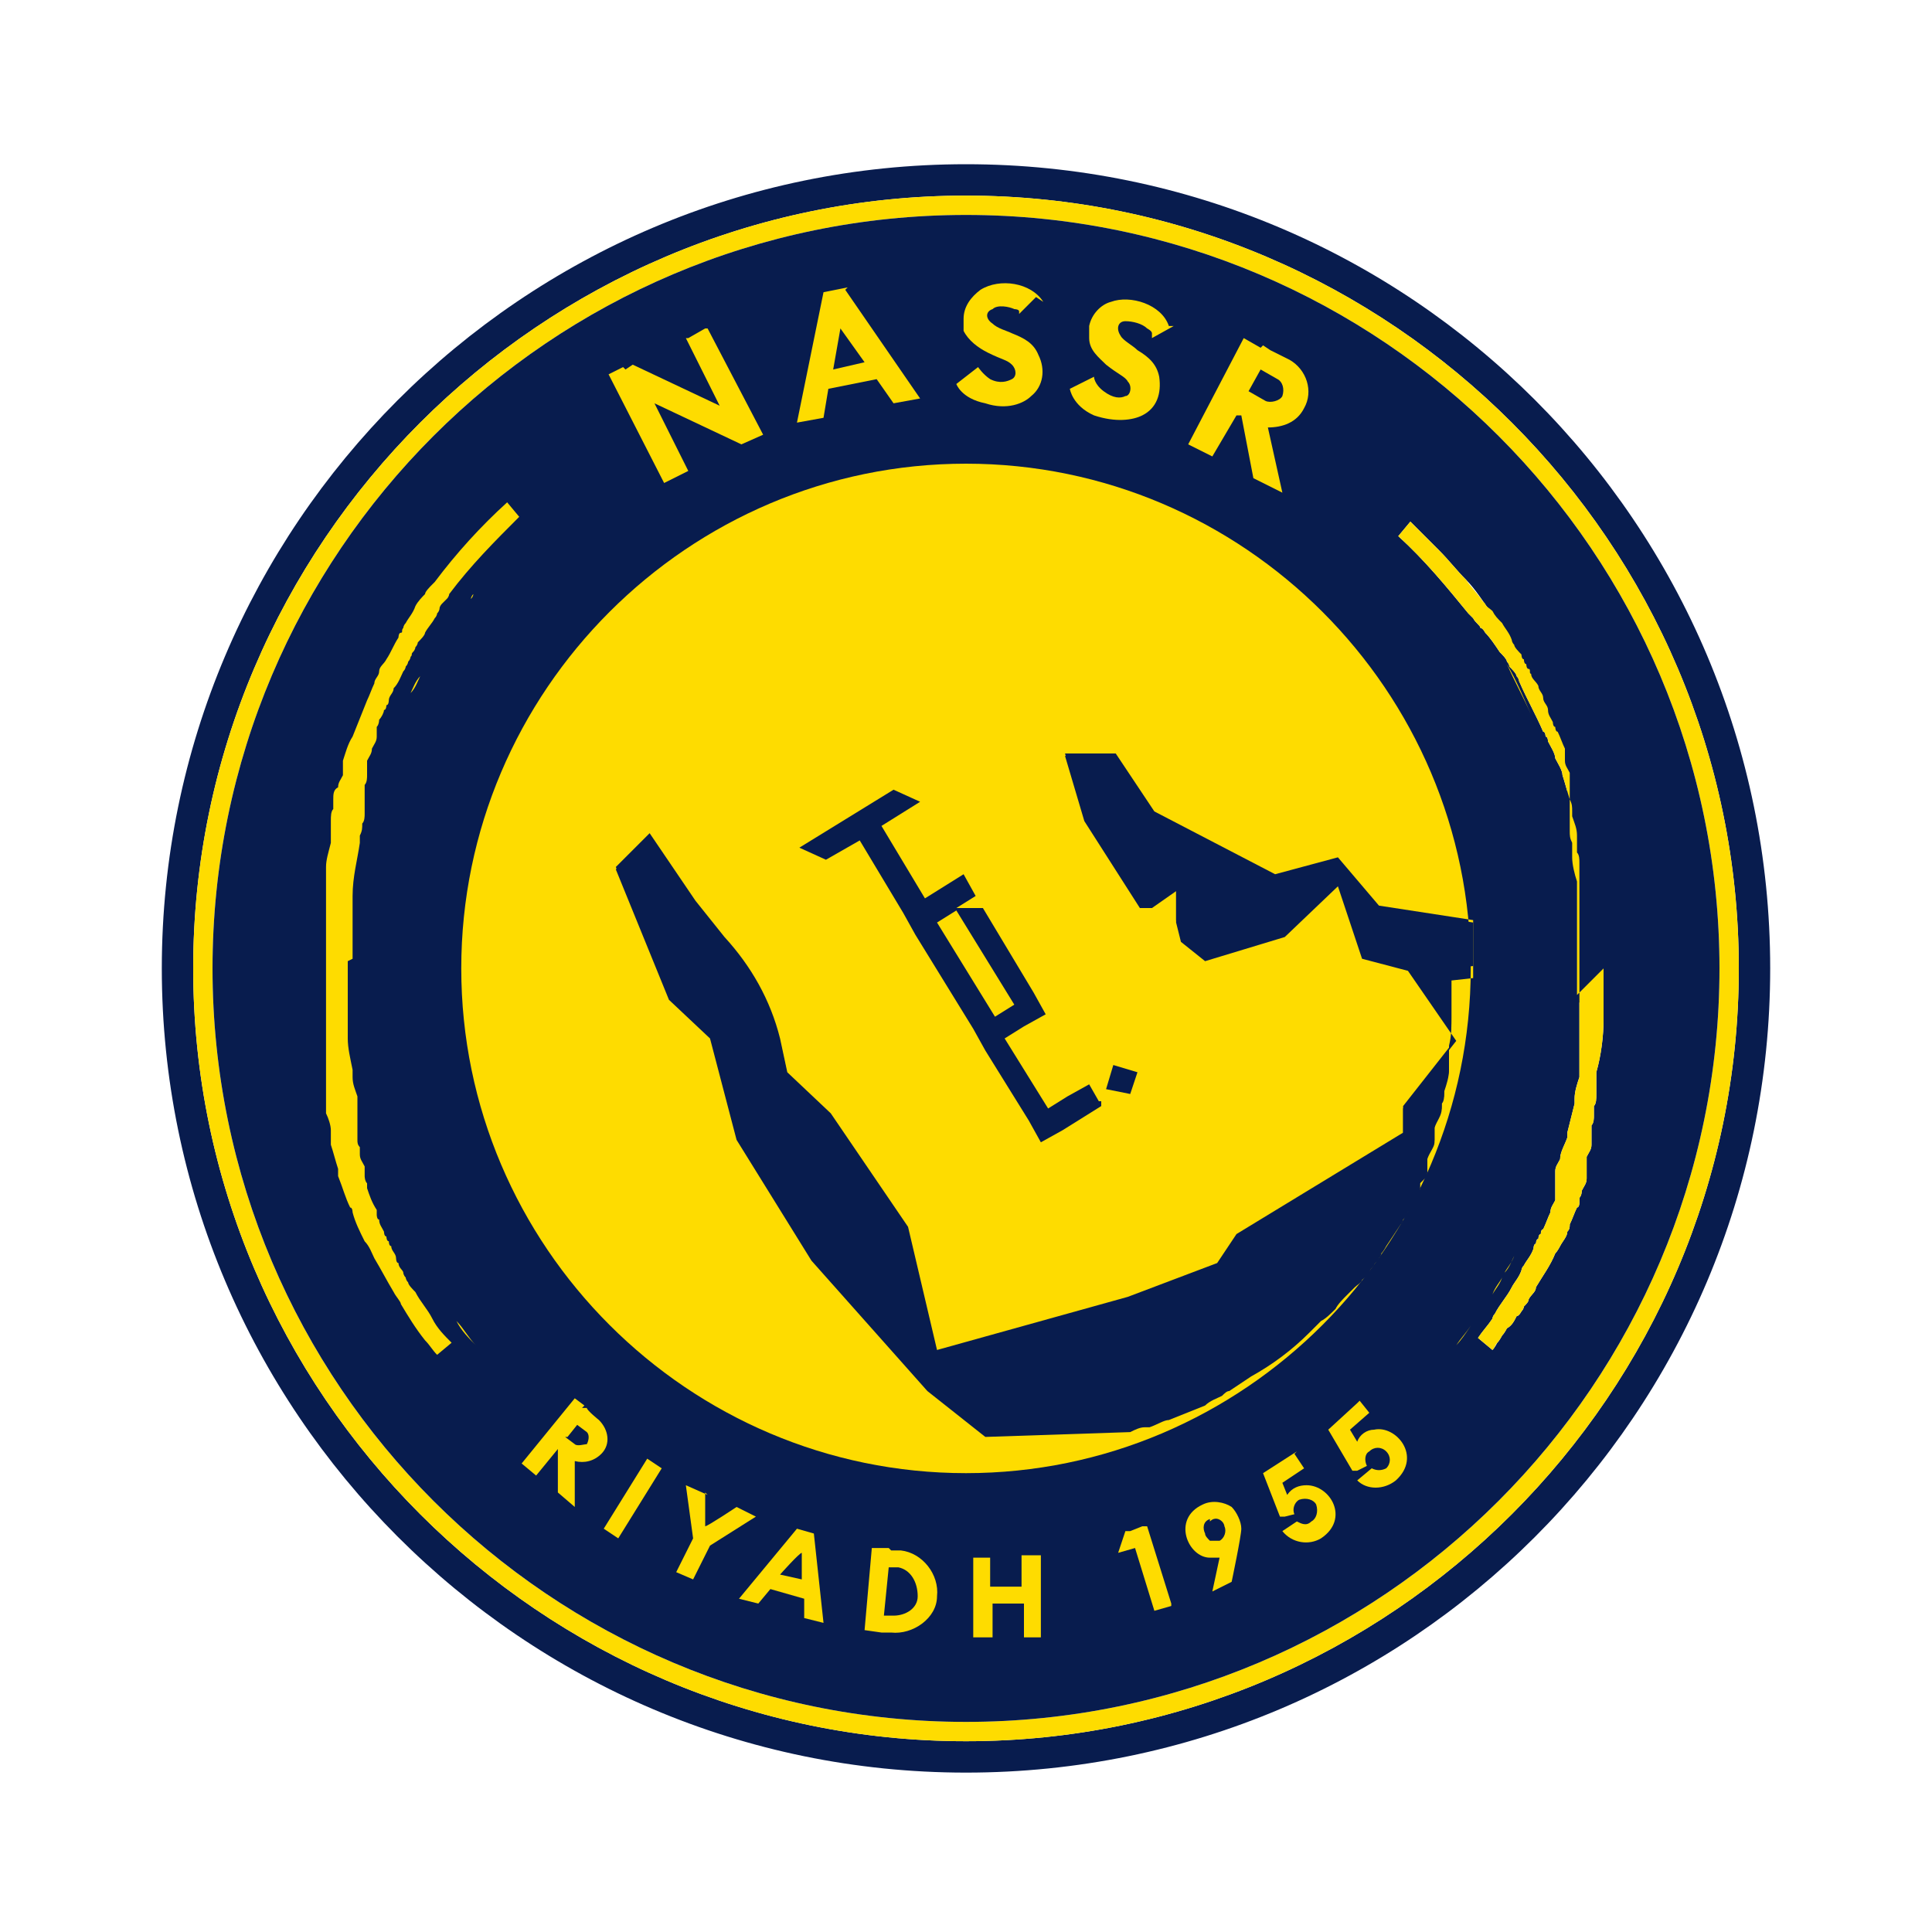 <svg xmlns="http://www.w3.org/2000/svg" id="Layer_1" viewBox="0 0 80 80"><defs><style>.cls-1{fill:#fedc00;}.cls-1,.cls-2{stroke-width:0px;}.cls-2{fill:#081c4e;}</style></defs><g id="g37"><path id="path1" class="cls-2" d="M40,6.8C21.6,6.8,6.7,21.8,6.7,40.1s14.9,33.3,33.3,33.3,33.3-14.9,33.3-33.3S58.4,6.8,40,6.8ZM40,72.1c-17.6,0-32-14.4-32-32S22.4,8.1,40,8.1s32,14.4,32,32-14.4,32-32,32h0Z"></path><path id="path2" class="cls-1" d="M40,8.1C22.4,8.1,8,22.5,8,40.1s14.4,32,32,32,32-14.4,32-32S57.6,8.1,40,8.1ZM40,71.3c-17.2,0-31.2-14-31.2-31.2s14-31.2,31.2-31.2,31.2,14,31.2,31.2-14,31.2-31.2,31.2h0Z"></path><path id="path3" class="cls-2" d="M40,8.9c-17.2,0-31.2,14-31.2,31.2s14,31.2,31.2,31.2,31.2-14,31.2-31.2-14-31.2-31.2-31.2h0ZM66.4,40.6c0,0,0,.1,0,.2,0,.1,0,.3,0,.4,0,0,0,.1,0,.2,0,.1,0,.2,0,.3,0,0,0,.1,0,.2,0,.1,0,.2,0,.3,0,.7-.1,1.5-.3,2.2,0,0,0,.2,0,.2,0,0,0,.2,0,.2,0,0,0,.2,0,.2,0,0,0,.2,0,.3,0,.2,0,.4-.1.5,0,0,0,.2,0,.2,0,0,0,0,0,0,0,0,0,.2,0,.2,0,.1,0,.3-.1.4,0,.1,0,.2,0,.4,0,0,0,.1,0,.2,0,0,0,0,0,0,0,0,0,.1,0,.2,0,.2-.1.3-.2.5,0,0,0,.2,0,.3,0,0,0,.2,0,.3,0,0,0,.2,0,.3,0,.2-.1.3-.2.5,0,0,0,.2-.1.3,0,0,0,.2,0,.2,0,0,0,.2-.1.2-.1.2-.2.5-.3.7,0,.1,0,.2-.1.3,0,.2-.2.4-.3.6,0,0-.1.2-.2.3-.2.5-.5.9-.8,1.4,0,.2-.2.3-.3.5,0,.1-.1.2-.2.3,0,0,0,.1-.1.2,0,0,0,0,0,0,0,0-.1.2-.2.2-.1.2-.2.4-.4.5,0,0-.1.2-.2.3,0,0-.1.2-.2.3,0,0-.1.2-.2.3l-.6-.5c.2-.3.4-.5.6-.8,0,0,0-.1.1-.2.2-.4.5-.7.7-1.1.1-.2.3-.4.4-.7,0,0,0-.1.1-.2.1-.2.3-.4.4-.7,0,0,0-.2.1-.2,0,0,0-.2.1-.2,0,0,0-.2.1-.2,0,0,0-.2.1-.2.1-.2.2-.5.3-.7,0-.2.1-.3.2-.5,0,0,0-.2,0-.2,0,0,0-.2,0-.2,0,0,0-.2,0-.2,0,0,0-.2,0-.2,0,0,0-.2,0-.2s0-.2,0-.2c0-.2.1-.3.2-.5,0-.3.2-.6.3-.9,0,0,0-.1,0-.2.1-.4.2-.8.3-1.2,0,0,0-.1,0-.2,0-.3.1-.6.2-.9,0,0,0-.2,0-.2,0,0,0,0,0-.1,0-.1,0-.3,0-.4,0,0,0-.1,0-.2,0,0,0-.1,0-.2,0,0,0-.2,0-.3,0-.3,0-.5,0-.8,0,0,0-.1,0-.2,0,0,0-.2,0-.2h0c0-.1,0-.2,0-.3h0c0-.1,0-.2,0-.3,0,0,0-.2,0-.3,0,0,0-.1,0-.2,0,0,0-.2,0-.2,0-.1,0-.2,0-.3s0-.2,0-.3c0,0,0-.2,0-.2,0,0,0-.1,0-.2,0,0,0-.2,0-.3,0-.1,0-.2,0-.3h0c0-.1,0-.2,0-.3,0-.1,0-.3,0-.4,0,0,0-.2,0-.3,0-.1,0-.2,0-.3,0,0,0-.2,0-.3,0,0,0-.2,0-.2,0,0,0-.2,0-.2,0-.2,0-.4,0-.6,0,0,0-.1,0-.2,0,0,0,0,0,0,0,0,0-.2,0-.2,0,0,0-.1,0-.2v-.2c0-.1,0-.3-.1-.4,0,0,0-.2,0-.3,0,0,0-.1,0-.2,0,0,0,0,0,0,0,0,0-.1,0-.2,0-.3-.1-.5-.2-.8,0,0,0-.1,0-.2,0,0,0,0,0,0,0-.2,0-.3-.1-.5-.1-.3-.2-.7-.3-1,0-.2-.2-.5-.3-.7,0-.2-.2-.5-.3-.7,0,0,0-.2-.1-.2,0,0,0-.2-.1-.2h0c-.3-.7-.7-1.4-1-2.1,0,0,0-.1-.1-.2,0-.1-.2-.3-.3-.4,0,0,0-.1-.1-.2,0-.1-.2-.3-.3-.4-.2-.3-.4-.6-.6-.8,0,0-.1-.2-.2-.2,0-.1-.2-.2-.3-.4,0,0-.1-.1-.2-.2-.9-1.1-1.8-2.2-2.9-3.2l.5-.6c.2.2.4.4.6.6.2.2.4.4.6.6.4.4.7.8,1.1,1.2.4.4.7.9,1,1.3,0,0,0,0,0,0,0,0,0,0,0,0,.1.2.2.3.4.5.1.2.3.4.4.7,0,0,0,.1.1.2,0,.1.2.3.3.4,0,0,0,.2.1.2,0,0,0,.2.1.2,0,0,0,.2.1.2,0,0,0,.2.1.2,0,.2.2.3.3.5,0,.2.2.3.2.5,0,0,0,0,0,0,0,.2.2.3.2.5s.1.3.2.5c0,0,0,.2.1.2,0,0,0,.2.1.2.1.2.2.5.3.7,0,0,0,.2,0,.2,0,0,0,.2,0,.3,0,.2.1.3.2.5,0,0,0,.2,0,.3,0,0,0,.2,0,.3,0,0,0,.2,0,.3s0,.2,0,.3,0,.2,0,.3c0,0,0,.2,0,.3,0,0,0,.2,0,.3,0,0,0,.2,0,.3,0,.2,0,.3.1.5,0,0,0,.2,0,.3,0,0,0,.2,0,.3,0,.3.1.7.2,1,0,0,0,.1,0,.2,0,0,0,.1,0,.2,0,0,0,.2,0,.3,0,0,0,.1,0,.2,0,.1,0,.3,0,.4,0,0,0,.1,0,.2,0,0,0,.2,0,.3,0,.2,0,.4,0,.6,0,0,0,.2,0,.3,0,0,0,.2,0,.3,0,.2,0,.4,0,.6,0,0,0,0,0,.1,0,0,0,.2,0,.3,0,0,0,.2,0,.2,0,0,0,.1,0,.2s0,.2,0,.3,0,.2,0,.3c0,0,0,.1,0,.2h0Z"></path><path id="path4" class="cls-1" d="M45.8,59.3c.2,0,.4-.1.6-.2-.2,0-.4.1-.6.2h0Z"></path><path id="path5" class="cls-1" d="M40,19.2c-11.5,0-20.9,9.4-20.9,20.9s9.4,20.9,20.9,20.9,20.9-9.4,20.9-20.9-9.4-20.9-20.9-20.9h0ZM60.1,40.6c0,0,0,.1,0,.2,0,.2,0,.4,0,.5,0,0,0,0,0,.1,0,0,0,.1,0,.2,0,0,0,.2,0,.3,0,0,0,0,0,.1,0,0,0,0,0,.1,0,.4,0,.7-.1,1.1,0,0,0,.2,0,.3,0,0,0,0,0,0,0,0,0,.1,0,.2,0,0,0,.2,0,.3,0,0,0,.1,0,.2,0,.3-.1.6-.2.9,0,0,0,0,0,.1,0,.1,0,.3-.1.4,0,0,0,.2,0,.2,0,.3-.2.5-.3.8,0,0,0,.1,0,.2,0,0,0,.2,0,.2,0,0,0,.1,0,.2,0,.2-.2.4-.3.7,0,0,0,.1,0,.2,0,0,0,0,0,.1,0,0,0,.1,0,.2,0,0,0,0,0,0v.2c-.1.1-.2.2-.3.3,0,0,0,.1,0,.2,0,0,0,0,0,.1,0,0,0,.1-.1.2,0,.1-.1.2-.2.4,0,.1-.1.2-.2.3,0,.1-.1.2-.2.3,0,0,0,.1-.1.2-.2.3-.4.6-.6.9,0,0-.1.2-.2.3,0,0,0,.1-.1.2,0,.1-.2.2-.2.3,0,0,0,0,0,0,0,0-.2.2-.2.3,0,.1-.2.2-.3.3,0,.1-.2.2-.3.3,0,0-.2.2-.3.3-.2.2-.4.4-.5.6-.2.2-.4.4-.6.5,0,0,0,0,0,0,0,0-.2.2-.3.3,0,0-.1.1-.2.2-.7.7-1.5,1.3-2.4,1.8-.3.2-.6.4-.9.6-.1,0-.2.1-.3.2-.2.1-.5.2-.7.4-.5.2-1,.4-1.5.6-.2,0-.5.2-.8.3,0,0-.1,0-.2,0-.2,0-.4.1-.6.2h0l-6,.2-2.4-1.9-4.8-5.4-3.1-5-1.1-4.2-1.7-1.6-2.2-5.4,1.4-1.4,1.9,2.8c.4.5.8,1,1.2,1.5,1.1,1.2,1.9,2.6,2.3,4.2l.3,1.4,1.8,1.7,3.2,4.7,1.2,5.1,7.9-2.2,3.7-1.4.8-1.2,6.9-4.2v-1.1l2.2-2.8-2-2.9-1.9-.5-1-3-2.2,2.1-3.3,1-1-.8-.2-.8v-1.3s-1,.7-1,.7h-.5l-2.3-3.6-.8-2.7h2.1c0,0,1.6,2.4,1.6,2.4l5,2.6,2.6-.7,1.7,2,3.9.6c0,.3,0,.6,0,.9,0,0,0,0,0,0,0,0,0,.1,0,.2,0,.2,0,.5,0,.7s0,.2,0,.3c0,0,0,.2,0,.3h0Z"></path><path id="path6" class="cls-1" d="M66.4,40.1c0,0,0,.2,0,.3,0,0,0,.1,0,.2,0,0,0,.1,0,.2,0,.1,0,.3,0,.4,0,0,0,.1,0,.2,0,.1,0,.2,0,.3,0,0,0,.1,0,.2,0,.1,0,.2,0,.3,0,.7-.1,1.5-.3,2.2,0,0,0,.2,0,.2,0,0,0,.2,0,.2,0,0,0,.2,0,.2,0,0,0,.2,0,.3,0,.2,0,.4-.1.5,0,0,0,.2,0,.2,0,0,0,0,0,0,0,0,0,.2,0,.2,0,.1,0,.3-.1.4,0,.1,0,.2,0,.4,0,0,0,.1,0,.2,0,0,0,0,0,0,0,0,0,.1,0,.2,0,.2-.1.3-.2.5,0,0,0,.2,0,.3,0,0,0,.2,0,.3s0,.2,0,.3c0,.2-.1.3-.2.5,0,0,0,.2-.1.3,0,0,0,.2,0,.2,0,0,0,.2-.1.2-.1.2-.2.5-.3.7,0,.1,0,.2-.1.3,0,.2-.2.4-.3.6,0,0-.1.2-.2.3-.2.5-.5.9-.8,1.4,0,.2-.2.3-.3.5,0,.1-.1.2-.2.3,0,0,0,.1-.1.2,0,0,0,0,0,0,0,0-.1.2-.2.2-.1.2-.2.4-.4.5,0,0-.1.2-.2.3,0,0-.1.2-.2.3s-.1.2-.2.3l-.6-.5c.2-.3.4-.5.6-.8,0,0,0-.1.1-.2.2-.4.5-.7.7-1.1.1-.2.3-.4.4-.7,0,0,0-.1.1-.2.1-.2.3-.4.4-.7,0,0,0-.2.1-.2,0,0,0-.2.1-.2,0,0,0-.2.1-.2,0,0,0-.2.1-.2.1-.2.2-.5.3-.7,0-.2.1-.3.2-.5,0,0,0-.2,0-.2,0,0,0-.2,0-.2,0,0,0-.2,0-.2,0,0,0-.2,0-.2,0,0,0-.2,0-.2s0-.2,0-.2c0-.2.1-.3.2-.5,0-.3.2-.6.3-.9,0,0,0-.1,0-.2.1-.4.2-.8.3-1.2,0,0,0-.1,0-.2,0-.3.1-.6.2-.9,0,0,0-.2,0-.2,0,0,0,0,0-.1,0-.1,0-.3,0-.4,0,0,0-.1,0-.2,0,0,0-.1,0-.2,0,0,0-.2,0-.3,0-.3,0-.5,0-.8,0,0,0-.1,0-.2,0,0,0-.2,0-.2h0c0-.1,0-.2,0-.3h0c0-.1,0-.2,0-.3,0,0,0-.2,0-.3,0,0,0-.1,0-.2,0,0,0-.2,0-.2,0-.1,0-.2,0-.3s0-.2,0-.3c0,0,0-.2,0-.2,0,0,0-.1,0-.2,0,0,0-.2,0-.3,0-.1,0-.2,0-.3h0c0-.1,0-.2,0-.3,0-.1,0-.3,0-.4,0,0,0-.2,0-.3,0-.1,0-.2,0-.3,0,0,0-.2,0-.3,0,0,0-.2,0-.2,0,0,0-.2,0-.2,0-.2,0-.4,0-.6,0,0,0-.1,0-.2,0,0,0,0,0,0,0,0,0-.2,0-.2,0,0,0-.1,0-.2v-.2c0-.1,0-.3-.1-.4,0,0,0-.2,0-.3,0,0,0-.1,0-.2,0,0,0,0,0,0,0,0,0-.1,0-.2,0-.3-.1-.5-.2-.8,0,0,0-.1,0-.2,0,0,0,0,0,0,0-.2,0-.3-.1-.5-.1-.3-.2-.7-.3-1,0-.2-.2-.5-.3-.7,0-.2-.2-.5-.3-.7,0,0,0-.2-.1-.2,0,0,0-.2-.1-.2h0c-.3-.7-.7-1.4-1-2.1,0,0,0-.1-.1-.2,0-.1-.2-.3-.3-.4,0,0,0-.1-.1-.2,0-.1-.2-.3-.3-.4-.2-.3-.4-.6-.6-.8,0,0-.1-.2-.2-.2,0-.1-.2-.2-.3-.4,0,0-.1-.1-.2-.2-.9-1.1-1.8-2.2-2.9-3.2l.5-.6c.2.2.4.4.6.6.2.2.4.4.6.6.4.4.7.8,1.1,1.2.2.3.5.6.7.9,0,0,0,0,.1.1,0,.1.2.2.3.3,0,0,0,0,0,0,0,0,0,0,0,0,.1.2.2.3.4.5.1.2.3.4.4.7,0,0,0,.1.1.2,0,.1.2.3.3.4,0,0,0,.2.1.2,0,0,0,.2.1.2,0,0,0,.2.1.2s0,.2.1.2c0,.2.2.3.3.5,0,.2.2.3.2.5,0,0,0,0,0,0,0,.2.2.3.2.5,0,.2.1.3.2.5,0,0,0,.2.1.2,0,0,0,.2.1.2.1.2.2.5.3.7,0,0,0,.2,0,.2s0,.2,0,.3c0,.2.1.3.2.5,0,0,0,.2,0,.3,0,0,0,.2,0,.3,0,0,0,.2,0,.3s0,.2,0,.3,0,.2,0,.3c0,0,0,.2,0,.3,0,0,0,.2,0,.3,0,0,0,.2,0,.3,0,.2,0,.3.1.5,0,0,0,.2,0,.3,0,0,0,.2,0,.3,0,.3.1.7.2,1,0,0,0,.1,0,.2,0,0,0,.1,0,.2,0,0,0,.2,0,.3,0,0,0,.1,0,.2,0,.1,0,.3,0,.4,0,0,0,.1,0,.2,0,0,0,.2,0,.3,0,.2,0,.4,0,.6,0,0,0,.2,0,.3,0,0,0,.2,0,.3,0,.2,0,.4,0,.6,0,0,0,0,0,.1,0,0,0,.2,0,.3,0,0,0,.2,0,.2,0,0,0,.1,0,.2s0,.2,0,.3h0Z"></path><path id="path7" class="cls-1" d="M60.3,55.7c.2-.3.4-.5.6-.8-.2.3-.4.6-.6.8h0Z"></path><path id="path8" class="cls-1" d="M61.6,26.2c-.2-.3-.4-.6-.6-.8.2.3.4.6.6.8Z"></path><path id="path9" class="cls-1" d="M61.1,54.7c.2-.4.5-.7.7-1.1-.2.4-.5.7-.7,1.1Z"></path><path id="path10" class="cls-1" d="M61.8,53.6c.1-.2.3-.4.4-.7-.1.2-.3.4-.4.7Z"></path><path id="path11" class="cls-1" d="M62.3,52.7c.1-.2.3-.4.4-.7-.1.2-.2.5-.4.7Z"></path><path id="path12" class="cls-1" d="M63.4,29.6c-.3-.7-.7-1.4-1-2.1.4.7.7,1.4,1,2.1Z"></path><path id="path13" class="cls-1" d="M63.2,51.1c.1-.2.2-.5.3-.7-.1.2-.2.5-.3.7Z"></path><path id="path14" class="cls-1" d="M14.4,39.8c0,.1,0,.2,0,.3s0,.2,0,.3h0c0,.1,0,.2,0,.3,0,0,0,.2,0,.3,0,0,0,0,0,0,0,.1,0,.2,0,.3,0,.1,0,.2,0,.3,0,.2,0,.4,0,.6,0,0,0,.1,0,.2,0,0,0,.2,0,.2,0,0,0,.1,0,.2,0,0,0,.1,0,.2,0,.4.1.8.2,1.3,0,.1,0,.2,0,.3,0,.3.1.5.2.8,0,0,0,.2,0,.3,0,0,0,.2,0,.3,0,0,0,.2,0,.3,0,0,0,.2,0,.3,0,.1,0,.2,0,.4,0,0,0,.1,0,.2,0,.1,0,.2.1.3,0,0,0,.2,0,.3,0,.2.1.3.2.5,0,0,0,.1,0,.2,0,0,0,.1,0,.2,0,0,0,.2.1.3,0,0,0,.1,0,.2.1.3.2.6.4.9,0,0,0,.1,0,.2,0,0,0,.2.1.2,0,.2.1.3.2.5,0,0,0,.2.1.2,0,0,0,.2.1.2,0,0,0,.2.1.2,0,.2.2.3.2.5,0,0,0,.2.1.2,0,.2.2.3.2.4,0,0,0,.1.1.2,0,0,0,.1.1.2,0,.1.2.3.3.4.2.4.5.7.7,1.1.2.4.5.7.8,1l-.6.5c-.2-.2-.3-.4-.5-.6-.4-.5-.7-1-1-1.5,0-.1-.2-.3-.3-.5-.3-.5-.5-.9-.8-1.4-.1-.2-.2-.5-.4-.7-.2-.4-.4-.8-.5-1.2,0,0,0-.2-.1-.2-.2-.4-.3-.8-.5-1.3,0,0,0-.2,0-.3-.1-.3-.2-.7-.3-1,0,0,0-.2,0-.3,0-.1,0-.2,0-.3,0-.2-.1-.5-.2-.7,0,0,0,0,0,0,0,0,0-.2,0-.3,0,0,0-.2,0-.3,0-.1,0-.2,0-.3,0-.2,0-.3,0-.5,0,0,0-.2,0-.3s0-.2,0-.3c0,0,0-.1,0-.2,0,0,0-.1,0-.2,0-.2,0-.5,0-.7,0,0,0-.1,0-.2,0,0,0-.2,0-.2,0,0,0-.2,0-.3,0,0,0-.1,0-.2,0,0,0-.1,0-.2,0-.2,0-.4,0-.6,0,0,0,0,0-.1,0,0,0-.1,0-.2,0-.1,0-.3,0-.4,0,0,0-.1,0-.2,0,0,0-.1,0-.2,0,0,0-.2,0-.3s0-.2,0-.3c0,0,0-.1,0-.2,0,0,0-.1,0-.2,0-.1,0-.2,0-.3,0-.3,0-.6,0-.9,0,0,0-.1,0-.2,0,0,0-.1,0-.2,0,0,0-.2,0-.2,0,0,0-.1,0-.2,0-.2,0-.4,0-.5,0,0,0,0,0-.1,0,0,0-.1,0-.2,0,0,0-.1,0-.2,0,0,0-.2,0-.3,0-.3.1-.6.2-1,0,0,0-.1,0-.2,0,0,0-.2,0-.2,0,0,0-.1,0-.2,0,0,0-.2,0-.3,0-.2,0-.4.1-.5,0,0,0-.2,0-.2,0,0,0,0,0,0,0,0,0-.2,0-.2,0-.2,0-.4.2-.5,0-.2.1-.3.2-.5,0,0,0-.2,0-.3,0,0,0-.2,0-.3.1-.3.2-.7.4-1,.2-.5.4-1,.6-1.5.1-.2.2-.5.3-.7,0-.2.2-.3.2-.5,0-.2.2-.3.3-.5.2-.3.3-.6.5-.9,0,0,0-.2.1-.2s0-.1.1-.2c0,0,0-.1.1-.2.1-.2.3-.4.4-.7.1-.2.3-.4.4-.5,0-.1.2-.3.3-.4,0,0,0,0,.1-.1h0c.9-1.2,1.9-2.3,3-3.3l.5.6c-1,1-2,2-2.9,3.2h0c0,0,0,.1-.1.2,0,0-.1.1-.2.2,0,0-.1.1-.1.2,0,0,0,.1-.1.2,0,0,0,.1-.1.2-.1.2-.3.4-.4.6,0,.1-.2.3-.3.4,0,0,0,.1-.1.2,0,0,0,.1-.1.2s0,.1-.1.2c0,0,0,.1-.1.2,0,0,0,.1-.1.2,0,0,0,.1-.1.2-.1.2-.2.5-.4.7,0,.2-.2.3-.2.5,0,0,0,.2-.1.2,0,0,0,.2-.1.2,0,.1-.1.3-.2.4,0,0,0,.2-.1.3,0,0,0,.2,0,.2s0,.2,0,.2c0,.2-.1.3-.2.5,0,.2-.1.3-.2.5,0,0,0,.1,0,.2,0,0,0,.1,0,.2,0,0,0,.1,0,.2,0,.1,0,.3-.1.4,0,0,0,.2,0,.3,0,0,0,.2,0,.3,0,0,0,.1,0,.2,0,.1,0,.2,0,.4,0,.1,0,.3-.1.4,0,.2,0,.3-.1.5,0,0,0,.2,0,.3-.1.7-.3,1.4-.3,2.2,0,0,0,.2,0,.3,0,0,0,.2,0,.3,0,0,0,.1,0,.2,0,0,0,0,0,0,0,0,0,.2,0,.2,0,.3,0,.6,0,1,0,0,0,.2,0,.3,0,.1,0,.2,0,.3h0s0,0,0,0Z"></path><path id="path15" class="cls-1" d="M17.4,28c-.1.2-.2.5-.4.7.1-.2.2-.5.4-.7Z"></path><path id="path16" class="cls-1" d="M18.2,53.6c.2.4.5.7.7,1.1-.2-.4-.5-.7-.7-1.1Z"></path><path id="path17" class="cls-1" d="M18.9,25.6c-.1.2-.3.4-.4.6.1-.2.3-.4.4-.6Z"></path><path id="path18" class="cls-1" d="M19.6,24.6c0,0,0,.1-.1.2,0,0,0-.1.1-.2h0Z"></path><path id="path19" class="cls-1" d="M19.7,55.7h0c-.3-.3-.5-.7-.8-1,.2.4.5.7.8,1h0Z"></path><path id="path20" class="cls-2" d="M60.1,40.1c0,0,0,.2,0,.3,0,0,0,.2,0,.3,0,0,0,.1,0,.2,0,.2,0,.4,0,.5,0,0,0,0,0,.1,0,0,0,.1,0,.2,0,0,0,.2,0,.3,0,0,0,0,0,.1,0,0,0,0,0,.1,0,.4,0,.7-.1,1.1,0,0,0,.2,0,.3,0,0,0,0,0,0,0,0,0,.1,0,.2,0,0,0,.2,0,.3,0,0,0,.1,0,.2,0,.3-.1.6-.2.9,0,0,0,0,0,.1,0,.1,0,.3-.1.4,0,0,0,.2,0,.2,0,.3-.2.5-.3.8,0,0,0,.1,0,.2,0,0,0,.2,0,.2,0,0,0,.1,0,.2,0,.2-.2.4-.3.7,0,0,0,.1,0,.2,0,0,0,0,0,.1,0,0,0,.1,0,.2,0,0,0,0,0,0v.2c-.1.1-.2.2-.3.3,0,0,0,.1,0,.2,0,0,0,0,0,.1,0,0,0,.1-.1.2,0,.1-.1.2-.2.4,0,.1-.1.2-.2.3,0,.1-.1.2-.2.3,0,0,0,.1-.1.2-.2.3-.4.6-.6.9,0,0-.1.2-.2.3,0,0,0,.1-.1.2,0,.1-.2.2-.2.3,0,0,0,0,0,0,0,0-.2.2-.2.3,0,.1-.2.2-.3.3,0,.1-.2.2-.3.3,0,0-.2.2-.3.3-.2.2-.4.4-.5.6-.2.2-.4.4-.6.5,0,0,0,0,0,0,0,0-.2.2-.3.3,0,0-.1.1-.2.2-.7.7-1.5,1.3-2.4,1.8-.3.2-.6.4-.9.6-.1,0-.2.1-.3.2-.2.1-.5.2-.7.4-.5.2-1,.4-1.5.6-.2,0-.5.2-.8.3,0,0-.1,0-.2,0-.2,0-.4.1-.6.2h0l-6,.2-2.4-1.9-4.8-5.4-3.1-5-1.1-4.2-1.7-1.6-2.2-5.4,1.4-1.4,1.9,2.8c.4.5.8,1,1.2,1.5,1.1,1.2,1.9,2.6,2.3,4.2l.3,1.4,1.8,1.7,3.2,4.7,1.2,5.1,7.9-2.2,3.7-1.4.8-1.2,6.9-4.2v-1.1l2.2-2.8-2-2.9-1.9-.5-1-3-2.2,2.1-3.3,1-1-.8-.2-.8v-1.3s-1,.7-1,.7h-.5l-2.3-3.6-.8-2.7h2.1c0,0,1.6,2.4,1.6,2.4l5,2.6,2.6-.7,1.7,2,3.9.6c0,.3,0,.6,0,.9,0,0,0,0,0,0,0,0,0,.1,0,.2,0,.2,0,.5,0,.7h0Z"></path><path id="path21" class="cls-2" d="M45.5,45.6l-.4-.7-.9.5-.8.5-1.8-2.9.8-.5.9-.5-.5-.9-2.1-3.5h-1.1l.8-.5-.5-.9-1.6,1-1.8-3,1.6-1-1.1-.5-3.9,2.4,1.1.5,1.4-.8,1.8,3,.5.9,2.4,3.9.5.9,1.8,2.9.5.9.9-.5,1.6-1v-.2c-.1,0-.1,0-.1,0ZM38.8,38.2l.8-.5,2.4,3.9-.8.5-2.4-3.9Z"></path><polygon id="polygon21" class="cls-2" points="46.8 45.3 45.8 45.1 46.1 44.1 47.1 44.4 46.8 45.3"></polygon><path id="path22" class="cls-1" d="M48.5,66.5l-.7.2-.8-2.6-.7.2.3-.9h.2c0,0,.5-.2.5-.2h.2c0,0,1,3.2,1,3.2h0Z"></path><path id="path23" class="cls-1" d="M50.1,64.5c-.9,0-1.6-1.6-.3-2.2.4-.2.9-.1,1.2.1.2.2.4.6.4.9,0,.3-.4,2.2-.4,2.2l-.8.4.3-1.4c-.1,0-.3,0-.5,0h0ZM50.1,62.9c-.3.1-.3.4-.2.6h0c0,.1.1.2.2.3.1,0,.2,0,.4,0h0c.2-.1.3-.4.2-.6,0,0,0-.1-.1-.2-.1-.1-.3-.2-.5,0h0Z"></path><path id="path24" class="cls-1" d="M53.6,60.2l.4.6-.9.6.2.5s0,0,0,0c.2-.3.5-.4.8-.4,1,0,1.8,1.4.6,2.2-.5.3-1.2.2-1.6-.3l.6-.4c.2.1.4.2.6,0,.2-.1.3-.4.2-.7-.1-.2-.4-.3-.7-.2-.2.1-.3.4-.2.6h0s-.4.1-.4.1h-.2c0,0-.7-1.8-.7-1.8l1.4-.9Z"></path><path id="path25" class="cls-1" d="M56.3,58l.4.5-.8.7.3.5s0,0,0,0c.1-.3.4-.5.7-.5.9-.2,2,1.1.9,2.1-.5.4-1.2.4-1.6,0l.6-.5c.2.1.4.1.6,0,.2-.2.2-.5,0-.7-.2-.2-.5-.2-.7,0-.2.1-.2.4-.1.6h0s-.4.2-.4.2h-.2c0,0-1-1.7-1-1.7l1.2-1.1h0s0,0,0,0Z"></path><path id="path26" class="cls-1" d="M24.1,58.3h.2c0,.1.5.5.5.5.4.4.5,1,.1,1.4-.3.3-.7.4-1.1.3v1.9s-.7-.6-.7-.6v-1.8s0,0,0,0l-.9,1.1-.6-.5,2.2-2.7.4.3h0ZM23.4,59.5l.4.3c.1.1.4,0,.5,0,.1-.2.1-.4,0-.5l-.4-.3-.4.5Z"></path><path id="path27" class="cls-1" d="M27.4,60.8l-1.8,2.9-.6-.4,1.8-2.9.6.4Z"></path><path id="path28" class="cls-1" d="M29.2,61.8v1.4c.1,0,1.3-.8,1.3-.8l.8.4-1.9,1.2h0s-.7,1.4-.7,1.4l-.7-.3.7-1.4h0c0,0-.3-2.2-.3-2.2l.9.4h0Z"></path><path id="path29" class="cls-1" d="M33.7,63.5l.4,3.7-.8-.2v-.8c0,0-1.4-.4-1.4-.4l-.5.6-.8-.2,2.4-2.9.7.2h0s0,0,0,0ZM33.2,65.5v-1.2c-.1,0-.9.9-.9.9l.9.2h0Z"></path><path id="path30" class="cls-1" d="M36.9,64.2h.4c.9.1,1.6,1,1.5,1.9,0,.9-1,1.6-1.9,1.5h-.4s-.7-.1-.7-.1l.3-3.4h.7ZM36.6,66.9h.4c.5,0,1-.3,1-.8h0c0-.6-.3-1.1-.8-1.2h-.4s-.2,2-.2,2h0Z"></path><path id="path31" class="cls-1" d="M41,64.4v.7c0,0,0,.6,0,.6h.4s.5,0,.5,0h.4s0,0,0,0v-.6s0-.7,0-.7h.8c0,0,0,.7,0,.7v.6s0,.7,0,.7v1.4c0,0-.7,0-.7,0v-1.4c0,0,0,0,0,0h0s-.4,0-.4,0h-.5s-.4,0-.4,0h0s0,1.4,0,1.4h-.8c0,0,0-1.3,0-1.3v-.7c0,0,0-.6,0-.6v-.7c0,0,.7,0,.7,0Z"></path><g id="g36"><path id="path32" class="cls-1" d="M25.9,15.3l.3-.2,3.6,1.7-1.4-2.8h.1c0,0,.7-.4.7-.4h.1c0,0,2.3,4.4,2.3,4.4l-.9.4-3.6-1.7,1.4,2.8-1,.5-2.3-4.5.6-.3h0Z"></path><path id="path33" class="cls-1" d="M35,12l3.1,4.5-1.1.2-.7-1-2,.4-.2,1.2-1.1.2,1.1-5.4,1-.2h0ZM35.8,15l-1-1.4-.3,1.7,1.3-.3Z"></path><path id="path34" class="cls-1" d="M42.9,12.3l-.7.7s0,0,0-.1-.2-.1-.2-.1c-.2-.1-.7-.2-.9,0-.3.1-.3.4,0,.6.2.2.6.3.8.4.5.2.9.4,1.1.9.3.6.2,1.3-.3,1.7-.3.3-1,.6-1.9.3-1-.2-1.2-.8-1.2-.8l.9-.7s.2.3.5.5c.4.2.7.1.9,0,.2-.1.2-.4,0-.6-.2-.2-.4-.2-1-.5-.4-.2-.8-.5-1-.9,0-.2,0-.4,0-.5,0-.5.3-.9.7-1.2.8-.5,2.1-.3,2.6.5h0s0,0,0,0Z"></path><path id="path35" class="cls-1" d="M48.6,13.5l-.9.5s0,0,0-.2c0-.1-.2-.2-.2-.2-.2-.2-.6-.3-.9-.3-.3,0-.4.3-.2.6.1.2.5.4.7.6.5.3.8.6.9,1.1.1.7-.1,1.3-.7,1.6-.4.2-1.1.3-2,0-.9-.4-1-1.1-1-1.1l1-.5s0,.3.4.6c.4.3.7.3.9.2.2,0,.3-.4.1-.6-.1-.2-.4-.3-.9-.7-.3-.3-.7-.6-.7-1.1,0-.2,0-.4,0-.5.1-.5.5-.9.9-1,.8-.3,2.1.1,2.4,1h0Z"></path><path id="path36" class="cls-1" d="M52.3,14.3l.3.2.8.4c.7.4,1,1.3.6,2-.3.6-.9.8-1.5.8l.6,2.7-1.2-.6-.5-2.6h-.2c0,0-1,1.7-1,1.7l-1-.5,2.3-4.4.7.4h0ZM51.7,16.2l.7.4c.2.1.6,0,.7-.2.1-.3,0-.6-.2-.7l-.7-.4-.5.9h0Z"></path></g></g></svg>